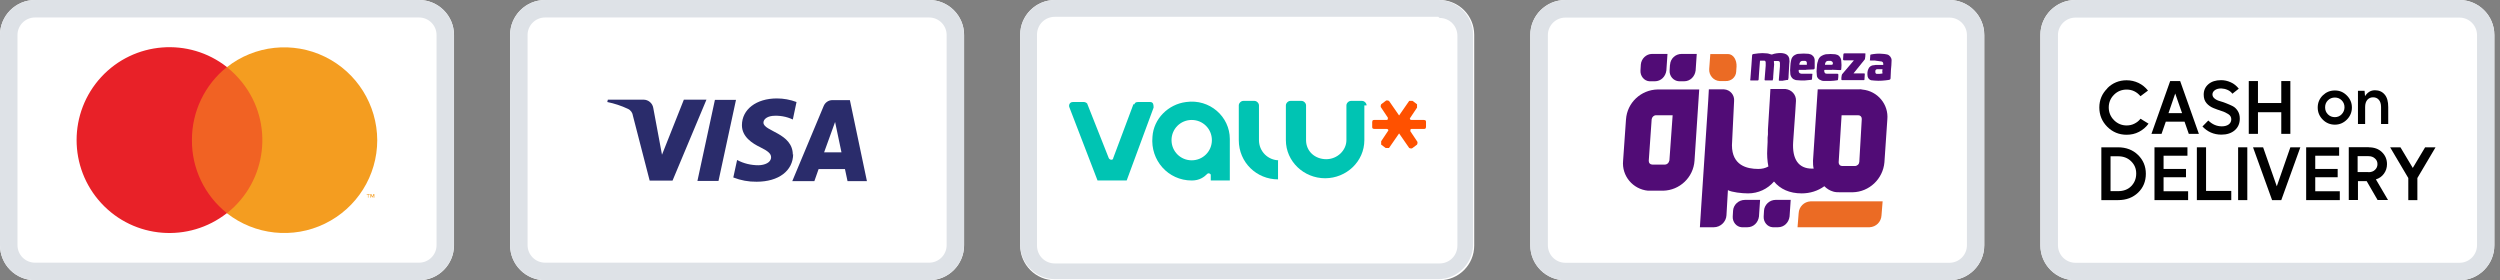 <svg xmlns="http://www.w3.org/2000/svg" fill="none" viewBox="0 0 223 25" height="25" width="223">
<rect x="0" y="0" width="223" height="25" fill="#808080" stroke="none"/>
<g clip-path="url(#clip0_9_2)">
<g clip-path="url(#clip1_9_2)">
<path fill="white" d="M37.38 0H3.12C1.397 0 0 1.397 0 3.12V21.88C0 23.603 1.397 25 3.12 25H37.38C39.103 25 40.5 23.603 40.5 21.88V3.12C40.5 1.397 39.103 0 37.38 0Z"></path>
<path fill="#DEE2E7" d="M37.38 1.56C38.24 1.56 38.94 2.26 38.94 3.12V21.87C38.94 22.73 38.24 23.43 37.38 23.43H3.12C2.26 23.43 1.56 22.73 1.56 21.87V3.12C1.56 2.26 2.26 1.56 3.12 1.56H37.37H37.38ZM37.38 0H3.12C1.4 0 0 1.4 0 3.12V21.87C0 23.6 1.4 24.99 3.12 24.99H37.37C39.1 24.99 40.49 23.59 40.49 21.87V3.12C40.49 1.39 39.09 0 37.37 0H37.38Z"></path>
<path fill="#F16223" d="M24.24 5.98H16.26V19.01H24.24V5.98Z"></path>
<path fill="#E82128" d="M17.12 12.5C17.11 9.96 18.26 7.56 20.24 5.98C16.84 3.31 11.96 3.7 9.03 6.87C6.1 10.05 6.1 14.94 9.03 18.12C11.96 21.3 16.84 21.68 20.24 19.01C18.25 17.43 17.1 15.03 17.12 12.49V12.5Z"></path>
<path fill="#F49D20" d="M32.86 17.63V17.36H32.98V17.31H32.71V17.36H32.82V17.63H32.87H32.86ZM33.39 17.63V17.31H33.31L33.22 17.54L33.12 17.31H33.04V17.63H33.09V17.39L33.18 17.6H33.24L33.33 17.39V17.63H33.38H33.39Z"></path>
<path fill="#F49D20" d="M33.65 12.5C33.65 15.67 31.84 18.56 28.98 19.95C26.13 21.34 22.73 20.97 20.24 19.02C23.83 16.19 24.46 10.98 21.63 7.39C21.22 6.87 20.76 6.4 20.24 5.99C22.73 4.03 26.13 3.67 28.98 5.06C31.83 6.45 33.64 9.34 33.65 12.51V12.5Z"></path>
</g>
<g clip-path="url(#clip2_9_2)">
<path fill="white" d="M82.88 0H48.62C46.897 0 45.5 1.397 45.5 3.12V21.88C45.5 23.603 46.897 25 48.62 25H82.88C84.603 25 86 23.603 86 21.88V3.12C86 1.397 84.603 0 82.88 0Z"></path>
<path fill="#DEE2E7" d="M82.88 1.56C83.74 1.56 84.44 2.26 84.44 3.12V21.87C84.44 22.73 83.74 23.43 82.88 23.43H48.62C47.76 23.43 47.06 22.73 47.06 21.87V3.12C47.06 2.26 47.76 1.56 48.62 1.56H82.88ZM82.88 0H48.62C46.9 0 45.5 1.4 45.5 3.12V21.87C45.5 23.6 46.9 24.99 48.62 24.99H82.87C84.6 24.99 85.99 23.59 85.99 21.87V3.12C85.99 1.39 84.59 0 82.87 0H82.88Z"></path>
<path fill="#2A2C6B" d="M65.65 8.91L64.09 16.14H62.21L63.77 8.91H65.65ZM73.51 13.59L74.49 10.88L75.06 13.59H73.51ZM75.6 16.16H77.33L75.81 8.93H74.25C73.91 8.93 73.6 9.14 73.47 9.46L70.67 16.16H72.64L73.02 15.08H75.37L75.6 16.16ZM70.72 13.81C70.72 11.86 68.1 11.72 68.1 10.94C68.1 10.68 68.35 10.41 68.88 10.34C69.51 10.28 70.15 10.39 70.72 10.66L71.05 9.1C70.49 8.89 69.9 8.78 69.3 8.78C67.46 8.78 66.18 9.76 66.18 11.17C66.18 12.21 67.11 12.79 67.81 13.13C68.51 13.47 68.79 13.72 68.78 14.03C68.78 14.51 68.2 14.73 67.66 14.74C67 14.74 66.34 14.59 65.75 14.27L65.41 15.83C66.07 16.09 66.78 16.22 67.49 16.21C69.45 16.21 70.74 15.24 70.75 13.74M63.02 8.88L59.99 16.11H57.95L56.46 10.34C56.43 10.07 56.26 9.82 56.01 9.71C55.42 9.43 54.8 9.23 54.17 9.1L54.22 8.89H57.4C57.83 8.89 58.2 9.2 58.27 9.62L59.05 13.8L61 8.89H63.03H63.02V8.88Z"></path>
</g>
<g clip-path="url(#clip3_9_2)">
<path fill="white" d="M128.4 0H94.1C92.388 0 91 1.388 91 3.1V21.9C91 23.612 92.388 25 94.1 25H128.4C130.112 25 131.5 23.612 131.5 21.9V3.1C131.5 1.388 130.112 0 128.4 0Z"></path>
<path fill="#DEE2E7" d="M128.4 1.6C129.3 1.6 130 2.3 130 3.2V21.9C130 22.8 129.3 23.5 128.4 23.5H94.1C93.2 23.5 92.5 22.8 92.5 21.9V3.1C92.5 2.2 93.2 1.5 94.1 1.5H128.3L128.4 1.6ZM128.4 0H94.1C92.4 0 91 1.4 91 3.1V21.8C91 23.5 92.4 24.9 94.1 24.9H128.3C130 24.9 131.4 23.5 131.4 21.8V3.1C131.4 1.4 130 0 128.3 0H128.4Z"></path>
<path fill="#00C4B3" d="M114 14.3V16C112.1 16 110.5 14.5 110.5 12.5V9.4C110.5 9.2 110.7 9 110.9 9H111.9C112.1 9 112.3 9.2 112.3 9.4V12.5C112.3 13.5 113.1 14.3 114.1 14.3"></path>
<path fill="#00C4B3" d="M109.7 12.4C109.7 10.4 107.9 8.8 105.8 9.1C104.2 9.3 102.9 10.6 102.8 12.2C102.6 14.3 104.2 16.1 106.3 16.1C107 16.1 107.4 15.8 107.7 15.5C107.8 15.4 108 15.5 108 15.6V16.1H109.7V12.5V12.4ZM106.3 14.3C105.3 14.3 104.5 13.5 104.5 12.5C104.5 11.5 105.3 10.7 106.3 10.7C107.3 10.7 108.1 11.5 108.1 12.5C108.1 13.5 107.3 14.3 106.3 14.3Z"></path>
<path fill="#00C4B3" d="M101.1 9.3L99.3 14.1C99.3 14.3 99 14.3 98.9 14.1L97 9.3C97 9.2 96.8 9.1 96.7 9.1H95.7C95.4 9.1 95.3 9.4 95.4 9.6L97.9 16.1H100.5L102.9 9.6C102.9 9.4 102.9 9.1 102.6 9.1H101.5C101.3 9.1 101.2 9.2 101.2 9.3"></path>
<path fill="#00C4B3" d="M121.7 9.4V12.5C121.7 14.4 120.1 15.9 118.2 15.9C116.3 15.9 114.7 14.4 114.7 12.5V9.4C114.7 9.2 114.9 9 115.1 9H116.1C116.3 9 116.5 9.2 116.5 9.4V12.5C116.5 13.5 117.3 14.2 118.3 14.2C119.3 14.2 120.1 13.4 120.1 12.5V9.4C120.1 9.2 120.3 9 120.5 9H121.5C121.7 9 121.9 9.2 121.9 9.4"></path>
<path fill="#FF5100" d="M126 13.2L126.4 12.9C126.4 12.9 126.5 12.7 126.4 12.6L125.8 11.7C125.8 11.6 125.8 11.5 125.9 11.5H127C127.1 11.5 127.2 11.5 127.2 11.3V10.9C127.2 10.8 127.2 10.7 127 10.7H125.9C125.8 10.7 125.7 10.6 125.8 10.5L126.4 9.6C126.4 9.6 126.4 9.4 126.4 9.3L126 9C126 9 125.8 9 125.7 9L124.8 10.3L123.9 9C123.9 9 123.7 8.9 123.6 9L123.2 9.3C123.2 9.3 123.1 9.5 123.2 9.6L123.8 10.5C123.8 10.6 123.8 10.7 123.7 10.7H122.6C122.5 10.7 122.4 10.7 122.4 10.9V11.3C122.4 11.4 122.4 11.5 122.6 11.5H123.7C123.8 11.5 123.9 11.6 123.8 11.7L123.2 12.6C123.2 12.6 123.2 12.8 123.2 12.9L123.6 13.2C123.6 13.2 123.8 13.2 123.9 13.2L124.8 11.9L125.7 13.2C125.7 13.2 125.9 13.3 126 13.2Z"></path>
</g>
<g clip-path="url(#clip4_9_2)">
<path fill="white" d="M173.88 0H139.62C137.897 0 136.5 1.397 136.5 3.12V21.88C136.5 23.603 137.897 25 139.62 25H173.88C175.603 25 177 23.603 177 21.88V3.12C177 1.397 175.603 0 173.88 0Z"></path>
<path fill="#DEE2E7" d="M173.89 1.57C174.75 1.57 175.45 2.27 175.45 3.13V21.88C175.45 22.74 174.75 23.44 173.89 23.44H139.63C138.77 23.44 138.07 22.74 138.07 21.88V3.13C138.07 2.27 138.77 1.57 139.63 1.57H173.89ZM173.89 0H139.63C137.91 0 136.5 1.41 136.5 3.13V21.88C136.5 23.61 137.9 25 139.62 25H173.87C175.6 25 176.99 23.6 176.99 21.88V3.13C176.99 1.4 175.59 0 173.88 0H173.89Z"></path>
<path fill="#510C76" d="M145.04 10.64L144.78 14.34C144.65 15.69 145.65 16.88 147 17.01H148.35C149.83 16.98 151.05 15.82 151.15 14.34L151.57 7.98H147.87C146.36 8.01 145.14 9.17 145.04 10.65V10.64ZM148.9 14.33C148.87 14.52 148.71 14.68 148.51 14.68H147.39C147.2 14.68 147.07 14.55 147.07 14.36V14.33L147.33 10.63C147.36 10.44 147.52 10.28 147.72 10.28H149.2L148.91 14.33H148.9Z"></path>
<path fill="#510C76" d="M165.9 7.97H162.14L161.72 14.33C161.72 14.59 161.72 14.81 161.78 15.04H161.62C160.43 15.04 159.85 14.2 159.95 12.66L160.14 9.96L160.2 9C160.23 8.45 159.81 8 159.27 7.94H157.92L157.86 9L157.7 11.57V11.99L157.67 12.28V12.67L157.64 13.31C157.61 13.82 157.64 14.34 157.74 14.85C157.45 15.01 157.16 15.07 156.84 15.07C155.81 15.07 154.49 14.75 154.49 12.95L154.68 9.03C154.74 8.48 154.33 8 153.78 7.97H152.43L152.37 9.03L151.76 18.25C151.73 18.83 151.63 20.27 151.63 20.27H152.88C153.46 20.27 153.97 19.79 154 19.21L154.13 16.96C154.48 17.15 155.38 17.25 155.93 17.25C156.83 17.25 157.67 16.86 158.24 16.19C158.79 16.86 159.62 17.25 160.71 17.25C161.45 17.25 162.16 17.03 162.73 16.61C162.95 16.83 163.21 17 163.53 17.09C163.72 17.15 163.95 17.15 164.14 17.15H165.26C166.74 17.12 167.96 15.96 168.09 14.48L168.35 10.66C168.48 9.31 167.48 8.12 166.13 7.99C166.03 7.96 165.94 7.96 165.87 7.96L165.9 7.97ZM165.84 14.46C165.84 14.65 165.65 14.81 165.45 14.81H164.33C164.14 14.81 164.01 14.68 164.01 14.49V14.46L164.27 10.28H165.75C165.94 10.28 166.07 10.41 166.07 10.6V10.63L165.85 14.45L165.84 14.46Z"></path>
<path fill="#510C76" d="M146.36 5.78L146.33 6.29C146.3 6.77 146.65 7.22 147.13 7.25H147.61C148.16 7.25 148.57 6.83 148.64 6.29L148.74 4.81H147.36C146.85 4.81 146.4 5.23 146.36 5.77V5.78Z"></path>
<path fill="#510C76" d="M148.96 5.78L148.93 6.29C148.9 6.77 149.25 7.22 149.77 7.25H150.22C150.77 7.25 151.18 6.83 151.25 6.29L151.35 4.81H150C149.45 4.81 149 5.23 148.97 5.77L148.96 5.78Z"></path>
<path fill="#EB6B24" d="M153.4 7.23H153.91C154.39 7.26 154.84 6.91 154.87 6.39V6.36L154.9 5.94C154.93 5.39 154.64 4.82 154.13 4.82H152.56L152.46 6.17C152.43 6.72 152.85 7.2 153.39 7.23H153.4Z"></path>
<path fill="#510C76" d="M154.59 18.8L154.56 19.31C154.53 19.79 154.88 20.24 155.36 20.27H155.87C156.42 20.27 156.83 19.85 156.9 19.31L157 17.83H155.65C155.07 17.83 154.62 18.28 154.59 18.79V18.8Z"></path>
<path fill="#510C76" d="M157.35 18.8L157.32 19.31C157.29 19.79 157.64 20.24 158.12 20.27H158.6C159.15 20.27 159.56 19.85 159.63 19.31L159.73 17.83H158.38C157.83 17.83 157.38 18.28 157.35 18.79V18.8Z"></path>
<path fill="#510C76" d="M159.02 7.2H158.73C158.67 7.2 158.67 7.17 158.67 7.14L158.77 5.92V5.63C158.77 5.5 158.71 5.44 158.58 5.44H158.26C158.26 5.44 158.23 5.44 158.23 5.47C158.26 5.66 158.26 5.86 158.23 6.02C158.2 6.28 158.2 6.57 158.17 6.82C158.17 6.92 158.17 7.01 158.14 7.11C158.11 7.21 158.11 7.17 158.04 7.17H157.46C157.42 7.17 157.4 7.15 157.4 7.11C157.43 6.69 157.46 6.27 157.5 5.86V5.57C157.5 5.47 157.44 5.41 157.37 5.41H157.02C157.02 5.41 156.99 5.41 156.99 5.44C156.96 5.7 156.96 5.95 156.93 6.21C156.9 6.47 156.9 6.79 156.87 7.08C156.87 7.14 156.84 7.18 156.77 7.18H156.19C156.13 7.18 156.09 7.15 156.13 7.08C156.16 6.66 156.19 6.21 156.23 5.79C156.26 5.5 156.26 5.21 156.29 4.92C156.29 4.86 156.32 4.86 156.39 4.82C156.55 4.79 156.68 4.79 156.84 4.76C157.1 4.73 157.32 4.73 157.58 4.76C157.71 4.76 157.87 4.82 158 4.86H158.06C158.32 4.76 158.61 4.73 158.86 4.73C158.99 4.73 159.08 4.76 159.21 4.79C159.4 4.85 159.56 5.01 159.6 5.21C159.63 5.37 159.63 5.56 159.6 5.72L159.54 6.78C159.54 6.88 159.54 6.97 159.51 7.07C159.48 7.17 159.48 7.13 159.41 7.13L159.06 7.19L159.02 7.2Z"></path>
<path fill="#510C76" d="M163.42 6.23H162.78C162.78 6.23 162.72 6.23 162.72 6.29C162.72 6.48 162.78 6.58 162.98 6.58H163.88C163.94 6.58 163.98 6.58 163.98 6.68C163.98 6.81 163.98 6.94 163.95 7.1C163.95 7.13 163.92 7.16 163.89 7.16C163.67 7.19 163.47 7.22 163.25 7.22H162.67C162.54 7.22 162.41 7.16 162.28 7.09C162.15 6.99 162.06 6.87 162.06 6.7C162.03 6.48 162.03 6.25 162.06 6.03C162.06 5.84 162.09 5.64 162.16 5.45C162.19 5.26 162.32 5.06 162.51 4.97C162.61 4.91 162.73 4.87 162.86 4.84C163.15 4.81 163.44 4.81 163.7 4.84C163.83 4.87 163.96 4.9 164.05 5C164.15 5.1 164.24 5.26 164.24 5.42C164.27 5.68 164.27 5.93 164.24 6.19C164.24 6.22 164.21 6.25 164.18 6.25H164.05L163.44 6.22L163.42 6.23ZM162.78 5.78H163.36C163.467 5.78 163.51 5.727 163.49 5.62C163.49 5.52 163.39 5.46 163.3 5.43H163.08C162.95 5.43 162.86 5.49 162.82 5.62C162.79 5.65 162.79 5.72 162.79 5.78H162.78Z"></path>
<path fill="#510C76" d="M161.11 6.23H160.5C160.44 6.23 160.44 6.26 160.44 6.29C160.44 6.48 160.5 6.55 160.7 6.58H161.6C161.66 6.58 161.7 6.58 161.66 6.64C161.66 6.77 161.63 6.93 161.63 7.06C161.63 7.09 161.6 7.12 161.57 7.12C161.38 7.15 161.15 7.15 160.96 7.18C160.74 7.18 160.51 7.18 160.25 7.15C160.15 7.15 160.06 7.09 159.96 7.05C159.83 6.95 159.74 6.83 159.7 6.63C159.67 6.37 159.67 6.15 159.7 5.89C159.7 5.73 159.73 5.57 159.76 5.41C159.79 5.19 159.92 4.99 160.11 4.9C160.21 4.84 160.33 4.8 160.46 4.8C160.75 4.77 161.04 4.77 161.33 4.8C161.46 4.83 161.59 4.86 161.68 4.96C161.81 5.06 161.87 5.22 161.87 5.38V6.09C161.87 6.09 161.84 6.19 161.77 6.19L161.1 6.22L161.11 6.23ZM161.17 5.78V5.59C161.17 5.49 161.07 5.43 161.01 5.43H160.79C160.6 5.43 160.5 5.59 160.5 5.78H161.17Z"></path>
<path fill="#510C76" d="M167.28 5.4H166.86C166.8 5.4 166.76 5.37 166.8 5.34C166.8 5.21 166.83 5.05 166.83 4.92C166.83 4.89 166.86 4.86 166.89 4.86C167.21 4.8 167.56 4.76 167.89 4.8C168.05 4.8 168.18 4.83 168.34 4.86C168.56 4.92 168.73 5.15 168.73 5.37C168.73 5.66 168.7 5.95 168.67 6.27L168.64 6.94C168.64 7.07 168.61 7.1 168.48 7.13C168.06 7.19 167.64 7.23 167.23 7.19C167.13 7.19 167.01 7.16 166.91 7.16C166.75 7.13 166.62 6.97 166.59 6.81C166.56 6.59 166.56 6.36 166.65 6.17C166.71 5.98 166.91 5.82 167.13 5.82C167.26 5.79 167.35 5.79 167.48 5.79H167.96C167.96 5.79 167.99 5.79 167.99 5.76V5.73C167.99 5.57 167.93 5.47 167.73 5.47L167.28 5.41V5.4ZM167.92 6.17H167.47C167.37 6.17 167.28 6.23 167.28 6.33V6.43C167.28 6.53 167.34 6.59 167.41 6.59H167.44C167.6 6.59 167.76 6.59 167.89 6.56C167.89 6.56 167.92 6.56 167.92 6.53C167.89 6.43 167.89 6.31 167.92 6.18V6.17Z"></path>
<path fill="#510C76" d="M165.35 6.55H166.31C166.31 6.55 166.34 6.58 166.34 6.61C166.34 6.77 166.31 6.93 166.31 7.09C166.31 7.15 166.28 7.15 166.21 7.15H164.35C164.25 7.15 164.25 7.12 164.25 7.05C164.25 6.98 164.25 6.83 164.28 6.73C164.28 6.7 164.31 6.67 164.31 6.63L165.21 5.57L165.37 5.38H164.5C164.433 5.38 164.4 5.347 164.4 5.28L164.43 4.86C164.43 4.8 164.46 4.76 164.53 4.76H166.33C166.39 4.76 166.43 4.79 166.39 4.86C166.39 4.99 166.39 5.08 166.36 5.21C166.36 5.24 166.36 5.27 166.33 5.31C166.01 5.7 165.69 6.11 165.37 6.5L165.34 6.53L165.35 6.55Z"></path>
<path fill="#EB6B24" d="M161.5 17.96C160.92 17.99 160.47 18.44 160.44 19.02L160.34 20.27H166.77C167.35 20.24 167.8 19.79 167.83 19.21L167.93 17.96H161.5Z"></path>
</g>
<g clip-path="url(#clip5_9_2)">
<path fill="white" d="M219.38 0H185.12C183.397 0 182 1.397 182 3.12V21.88C182 23.603 183.397 25 185.12 25H219.38C221.103 25 222.5 23.603 222.5 21.88V3.12C222.5 1.397 221.103 0 219.38 0Z"></path>
<path fill="#DEE2E7" d="M219.39 1.57C220.25 1.57 220.95 2.27 220.95 3.13V21.88C220.95 22.74 220.25 23.44 219.39 23.44H185.13C184.27 23.44 183.57 22.74 183.57 21.88V3.13C183.57 2.27 184.27 1.57 185.13 1.57H219.39ZM219.39 0H185.13C183.41 0 182 1.41 182 3.13V21.88C182 23.61 183.4 25 185.12 25H219.37C221.1 25 222.49 23.6 222.49 21.88V3.13C222.49 1.4 221.09 0 219.38 0H219.39Z"></path>
<path fill="black" d="M187.97 7.87C188.44 7.4 189.02 7.16 189.69 7.16C190.07 7.16 190.42 7.24 190.76 7.4C191.09 7.56 191.37 7.79 191.6 8.08L190.93 8.58C190.6 8.19 190.19 7.99 189.7 7.99C189.26 7.99 188.88 8.14 188.57 8.45C188.26 8.76 188.1 9.14 188.1 9.58C188.1 10.02 188.26 10.41 188.57 10.72C188.88 11.03 189.26 11.19 189.7 11.19C189.94 11.19 190.18 11.14 190.39 11.03C190.61 10.92 190.79 10.78 190.93 10.59L191.65 11.03C191.43 11.34 191.14 11.58 190.8 11.76C190.46 11.94 190.09 12.02 189.69 12.02C189.02 12.02 188.44 11.78 187.97 11.31C187.5 10.84 187.26 10.26 187.26 9.59C187.26 8.92 187.5 8.35 187.98 7.88L187.97 7.87Z"></path>
<path fill="black" d="M193.59 7.23H194.47L196.14 11.94H195.24L194.86 10.85H193.19L192.81 11.94H191.91L193.58 7.23H193.59ZM194.64 10.09L194.03 8.34L193.43 10.09H194.64Z"></path>
<path fill="black" d="M196.47 11.27L196.98 10.75C197.34 11.1 197.74 11.27 198.19 11.27C198.44 11.27 198.65 11.21 198.8 11.1C198.95 10.99 199.03 10.83 199.03 10.64C199.03 10.46 198.95 10.3 198.78 10.19C198.61 10.08 198.4 9.97 198.16 9.9C197.92 9.82 197.68 9.74 197.44 9.64C197.2 9.54 196.99 9.4 196.82 9.2C196.65 9 196.57 8.75 196.57 8.44C196.57 8.06 196.71 7.75 196.99 7.51C197.27 7.27 197.65 7.15 198.12 7.15C198.41 7.15 198.69 7.21 198.98 7.34C199.26 7.46 199.5 7.66 199.7 7.91L199.13 8.36C199.02 8.21 198.88 8.1 198.7 8.02C198.52 7.94 198.34 7.9 198.15 7.89H198.12C197.9 7.89 197.71 7.94 197.57 8.04C197.43 8.14 197.35 8.27 197.35 8.42C197.35 8.56 197.41 8.68 197.53 8.78C197.65 8.88 197.8 8.96 197.98 9.01C198.16 9.06 198.36 9.13 198.57 9.21C198.78 9.29 198.98 9.38 199.16 9.47C199.34 9.56 199.49 9.71 199.61 9.9C199.73 10.09 199.79 10.32 199.79 10.58C199.79 11.01 199.64 11.36 199.34 11.62C199.04 11.88 198.64 12.01 198.15 12.01C197.46 12.01 196.89 11.75 196.44 11.26L196.47 11.27Z"></path>
<path fill="black" d="M200.59 7.23H201.41V9.19H203.49V7.23H204.3V11.94H203.49V10.01H201.41V11.94H200.59V7.23Z"></path>
<path fill="black" d="M207.19 8.51C207.49 8.22 207.84 8.07 208.27 8.07C208.7 8.07 209.04 8.22 209.34 8.52C209.64 8.82 209.79 9.18 209.79 9.59C209.79 10 209.64 10.37 209.34 10.67C209.04 10.97 208.68 11.12 208.27 11.12C207.86 11.12 207.48 10.97 207.19 10.67C206.89 10.37 206.74 10.01 206.74 9.59C206.74 9.17 206.89 8.81 207.19 8.51ZM207.4 9.58C207.4 9.82 207.48 10.03 207.65 10.2C207.82 10.37 208.03 10.45 208.27 10.45C208.51 10.45 208.72 10.36 208.88 10.19C209.04 10.02 209.13 9.81 209.13 9.57C209.13 9.33 209.05 9.12 208.88 8.95C208.71 8.78 208.51 8.7 208.27 8.7C208.03 8.7 207.82 8.78 207.65 8.95C207.48 9.12 207.4 9.32 207.4 9.57V9.58Z"></path>
<path fill="black" d="M210.33 11.07V8.1H210.92L210.96 8.58C211.05 8.43 211.17 8.3 211.32 8.2C211.47 8.1 211.65 8.05 211.85 8.05C212.21 8.05 212.5 8.18 212.71 8.43C212.93 8.68 213.03 9.06 213.03 9.55V11.06H212.39V9.55C212.39 9.26 212.32 9.05 212.19 8.9C212.06 8.75 211.89 8.68 211.68 8.68C211.47 8.68 211.31 8.75 211.17 8.9C211.04 9.05 210.97 9.26 210.97 9.55V11.06H210.33V11.07Z"></path>
<path fill="black" d="M188.93 13.14C189.65 13.14 190.25 13.37 190.71 13.82C191.17 14.27 191.41 14.83 191.41 15.5C191.41 16.17 191.18 16.74 190.72 17.18C190.26 17.62 189.67 17.85 188.93 17.85H187.44V13.14H188.93ZM188.26 13.94V17.05H188.93C189.42 17.05 189.82 16.9 190.11 16.6C190.4 16.3 190.55 15.93 190.55 15.48C190.55 15.03 190.4 14.69 190.1 14.39C189.8 14.09 189.41 13.94 188.93 13.94H188.26Z"></path>
<path fill="black" d="M192.18 13.14H195.12V13.89H192.99V15.07H194.99V15.81H192.99V17.06H195.18V17.85H192.18V13.14Z"></path>
<path fill="black" d="M199.03 17.85H195.96V13.14H196.78V17.03H199.03V17.84V17.85Z"></path>
<path fill="black" d="M200.46 17.85H199.64V13.14H200.46V17.85Z"></path>
<path fill="black" d="M201.87 13.14L203.09 16.62L204.3 13.14H205.19L203.49 17.85H202.67L200.97 13.14H201.87Z"></path>
<path fill="black" d="M205.71 13.14H208.65V13.89H206.52V15.07H208.52V15.81H206.52V17.06H208.71V17.85H205.71V13.14Z"></path>
<path fill="black" d="M211.29 13.14C211.78 13.14 212.17 13.28 212.47 13.57C212.77 13.86 212.92 14.22 212.92 14.64C212.92 14.96 212.83 15.24 212.65 15.49C212.47 15.74 212.23 15.91 211.93 16L213.01 17.84H212.08L211.11 16.16H210.33V17.84H209.51V13.13H211.31L211.29 13.14ZM211.27 15.36C211.51 15.36 211.71 15.29 211.85 15.15C212 15.01 212.07 14.84 212.07 14.64C212.07 14.44 212 14.27 211.85 14.14C211.7 14 211.51 13.93 211.27 13.93H210.3V15.35H211.27V15.36Z"></path>
<path fill="black" d="M214.12 13.14L215.22 14.98L216.32 13.14H217.25L215.63 15.88V17.85H214.82V15.88L213.2 13.14H214.13H214.12Z"></path>
</g>
</g>
<defs>
<clipPath id="clip0_9_2">
<rect fill="white" height="25" width="222.5"></rect>
</clipPath>
<clipPath id="clip1_9_2">
<rect fill="white" height="25" width="40.5"></rect>
</clipPath>
<clipPath id="clip2_9_2">
<rect transform="translate(45.5)" fill="white" height="25" width="40.5"></rect>
</clipPath>
<clipPath id="clip3_9_2">
<rect transform="translate(91)" fill="white" height="25" width="40.5"></rect>
</clipPath>
<clipPath id="clip4_9_2">
<rect transform="translate(136.5)" fill="white" height="25" width="40.5"></rect>
</clipPath>
<clipPath id="clip5_9_2">
<rect transform="translate(182)" fill="white" height="25" width="40.5"></rect>
</clipPath>
</defs>
</svg>
